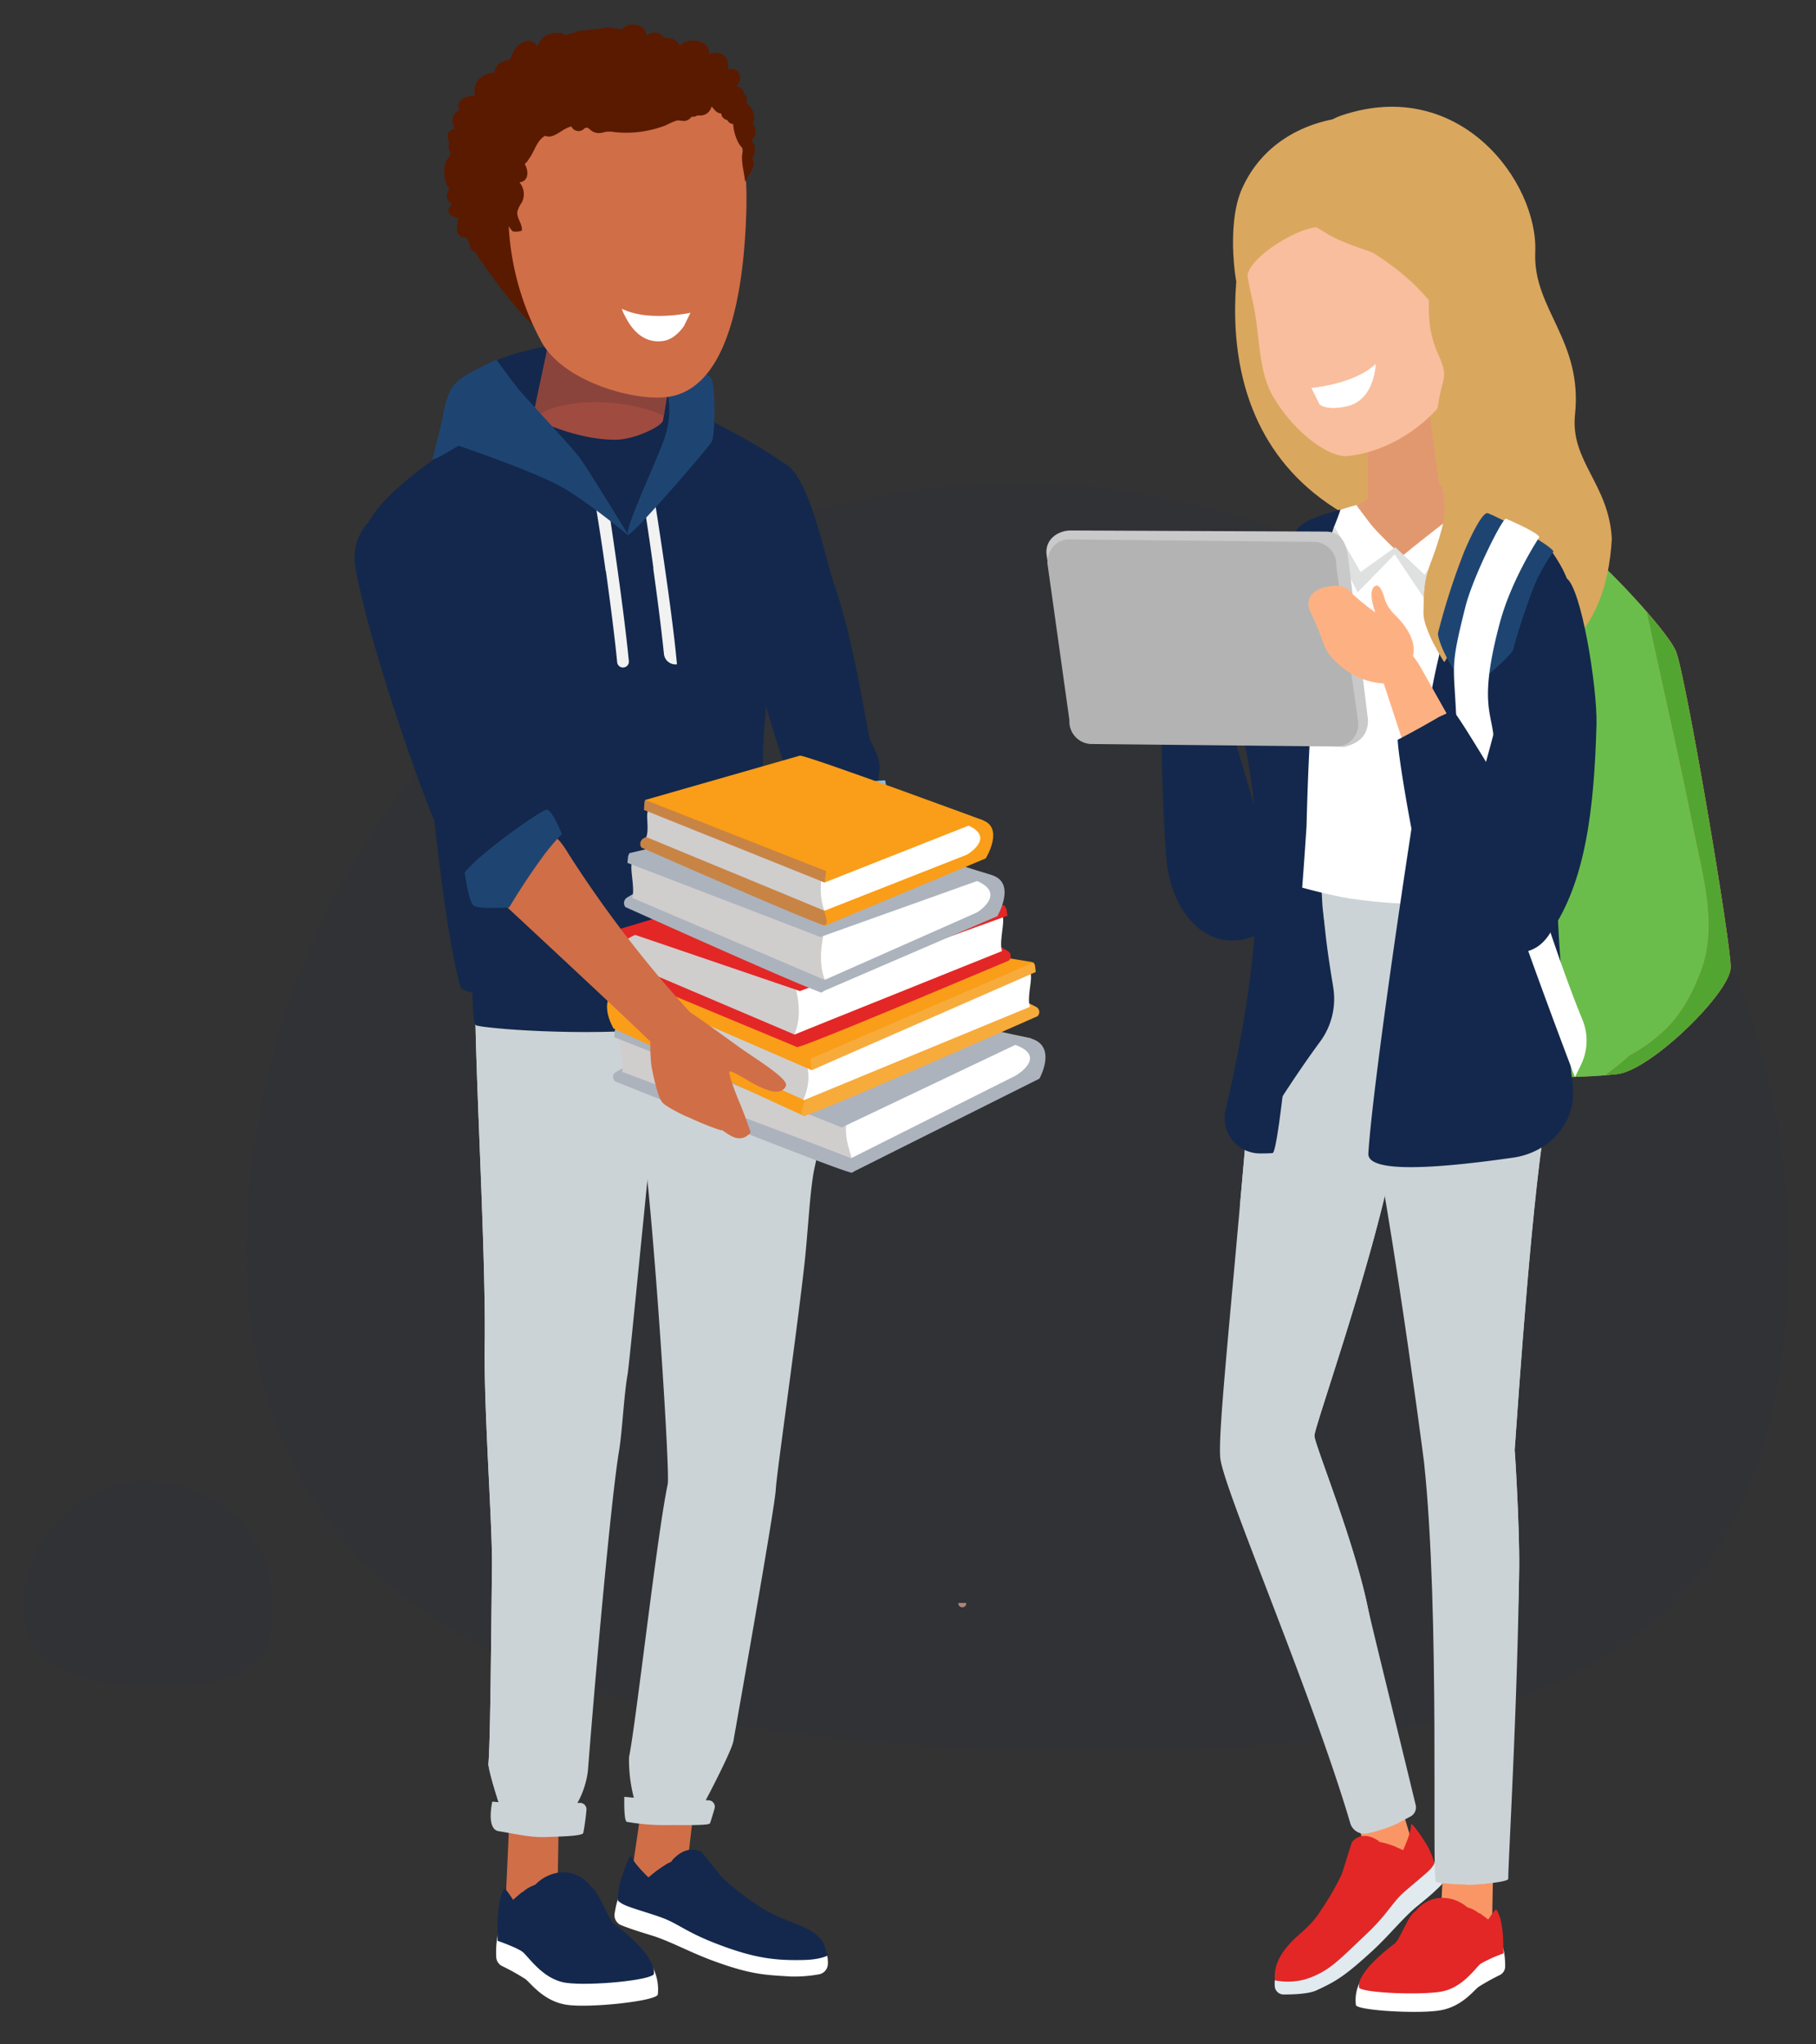 <svg xmlns="http://www.w3.org/2000/svg" xmlns:xlink="http://www.w3.org/1999/xlink" width="418.3" height="470.71" viewBox="0 0 418.3 470.71"><rect x="0" y="0" width="418.3" height="470.71" fill="#333333" stroke="none"/><defs><style>.cls-1{fill:none;}.cls-2{fill:#bc8b80;}.cls-3,.cls-6{fill:#13284c;}.cls-3{opacity:0.08;}.cls-4{fill:#d06e48;}.cls-5{fill:#fff;}.cls-7{fill:#ccd3d6;}.cls-8{clip-path:url(#clip-path);}.cls-9{fill:#000a0a;}.cls-10{fill:#005073;}.cls-11{fill:#8dc5e4;}.cls-12{fill:#fa9665;}.cls-13{fill:#e87c5c;}.cls-14{fill:#85bde9;}.cls-15{fill:#00b9e8;}.cls-16{fill:#f2f2f2;}.cls-17{fill:#1e4572;}.cls-18{fill:#acb3bd;}.cls-19{fill:#d0cdcd;}.cls-20{fill:#fa9d18;}.cls-21{fill:#f7ab3b;}.cls-22{fill:#e32726;}.cls-23{fill:#c88445;}.cls-24{fill:#5a1a00;}.cls-25{fill:#a04b3f;}.cls-26{fill:#8a443c;}.cls-27{fill:#7d3203;}.cls-28{fill:#c67b43;}.cls-29{fill:#6bbd4b;}.cls-30{fill:#b86b38;}.cls-31{fill:#53a532;}.cls-32{fill:#daa75f;}.cls-33{fill:#e1eaef;}.cls-34{fill:#fcac79;}.cls-35{fill:#bbd4e1;}.cls-36{fill:#e2986f;}.cls-37{fill:#dfe0e0;}.cls-38{fill:#f9be9d;}.cls-39{fill:#fdb182;}.cls-40{fill:#c9c9c9;}.cls-41{fill:#b3b3b3;}</style><clipPath id="clip-path"><rect class="cls-1" x="167.25" y="207.04" width="23.67" height="45.93"/></clipPath></defs><g id="Capa_1" data-name="Capa 1"><path class="cls-2" d="M222.56,369.11a.91.91,0,1,1-1.81,0"/><path class="cls-3" d="M412,287.67c0,98.1-62.38,115.3-160.48,115.3S56.77,385.77,56.77,287.67a177.62,177.62,0,0,1,355.23,0Z"/><path class="cls-3" d="M63,369.47c0,15.92-10.13,18.71-26,18.71S5.35,385.39,5.35,369.47a28.83,28.83,0,0,1,57.65,0Z"/><path class="cls-4" d="M158.63,426.69l6.68,8.42c-.66,3.59-11.28,4.44-14.51,3.85a6.42,6.42,0,0,1-5.32-7.27l3-20.35c.67-3.59,3.83-6,7.06-5.43s5.31,4,4.64,7.59Z"/><path class="cls-5" d="M144.57,431.66c-.64-1.77-.11,3.93-2,5.39-.4.31-.76,2.13-1,3.58a2.48,2.48,0,0,0,1.51,2.68l.76.3c1.46.56,3.63,1.27,6.06,2,4.39,1.33,9.27,4.08,14.63,6,8.68,3.17,11.94,3.16,17.63,3.52a31.89,31.89,0,0,0,6.42-.49,2.49,2.49,0,0,0,2.11-2.34c.09-2-.45-4.88-4-5.81a48,48,0,0,1-9.68-2.79c-12.43-5.53-15.12-12.09-16.27-12.62s-5.72.8-8.33,2.56c-.8.54-1.44,1-1.93,1.36a2.49,2.49,0,0,1-3.13-.16,11,11,0,0,1-2.78-3.22"/><path class="cls-6" d="M145.45,427.49c-.3-.9-2,3.9-2.58,5.9a17.06,17.06,0,0,0-.52,4.29,6,6,0,0,0,1.58,1c1.4.67,6.12,2,8.44,2.87,3.87,1.39,5.62,3.36,13,6.16,8.56,3.26,13.3,3.75,19.62,3.62,4.21-.08,5.71-1.08,5.71-1.08s-1.69-4.63-8.25-6.29c-2.27-.57-3.79-2.11-8-4-12.43-5.53-12.18-12.22-13.33-12.75s-5.72.79-8.32,2.55a29.31,29.31,0,0,0-3.43,2.55s-3.32-3.11-3.89-4.81"/><path class="cls-6" d="M160.65,441.52c4.51,3.41,10.71,6.66,14.35,7.47,5.75,1.29,10.51,2.23,15.42.57-.43-.85-.24-3.3-4.63-5.47-3-1.48-6.82-2.45-10.55-4.89-11.38-7.46-12.74-11.82-13.9-12.36s-6,1.15-8.57,2.91c-.8.54-1.42,1-1.91,1.35.23,1.45,7.66,8.8,9.79,10.42"/><path class="cls-6" d="M154.65,428.52l5.79,2.05,12,9-.26,2.58,6.7-.9-4.77-1.94-7-6-1.71-2.14-3.73-4.64s-3.29-2.3-7,2"/><path class="cls-7" d="M185.12,292.62c1-8.18,1.36-18.36,2.49-23.64,1.25-5.81,3.31-15.2,3.32-15.76,0-2.12-6-17.58-10.45-29.1-.61-3-2.7-17.09-2.7-17.09s-21.36,2.57-23.15,12.41c0,0-2.57,2.91-3.29,18.52-.22,4.79-4,10.43-4.17,19.4,2.48,9.13,7.28,81.37,6.63,84.41-2.49,11.83-7.26,54.76-8.91,62.85a34.56,34.56,0,0,0,1.65,11.2c2.75,3,15.35,0,15.35,0s6.64-12.45,7.05-14.94c.21-1.23,9.57-53.81,9.75-57.86.15-3.27,4.36-32.56,6.43-50.4"/><g class="cls-8"><path class="cls-9" d="M188.45,251.91c.83.32,1.65.69,2.47,1.06-.33-2.87-6.16-17.7-10.44-28.85-.6-3-2.7-17.09-2.7-17.09a62,62,0,0,0-10.53,2.4c1.24,4.14,2.36,8.31,3.57,12.46,1.36,4.67,2.31,8.94,4.91,12.78,1.93,2.85,4.68,5.62,7.19,8.81a52.45,52.45,0,0,1,5.53,8.43"/></g><path class="cls-4" d="M128.37,438.57c-.3,3.64-3.08,6.39-6.2,6.13-3.28-.27-6.5,3-5.71-6.68l.94-20.53c.3-3.65,3.08-6.4,6.2-6.14s5.41,3.43,5.11,7.07Z"/><path class="cls-7" d="M159.42,191.05c2.92-16.53-9.88-9.71-9.88-9.71s-26.86-15.18-29-3.62c0,0-10.14,31.14-11,49.49-.54,11.81,2.36,58.85,2.12,81.59-.32,14.72,1.77,41.87,1.66,51.85-.25,23.16-.41,41.07-.83,45.63.42,3.32,3.74,12.86,3.74,12.86,3.28,3.57,15.13-1.46,15.13-1.46a20.44,20.44,0,0,0,4.06-9.9c1.52-19.74,5.28-62.27,7.14-73.47.79-4.68,1.11-12.73,2-17.83.74-4.47,9.62-99.17,12.15-113.31,4.34-24.24,2.2-9.18,2.71-12.12"/><path class="cls-7" d="M126.37,343.59c-1.58-3.62-4.07-6.1-5.2-12.87-.29-1.78-1.12-15.3-1.12-16.93,0-19.51-.88-25.32-.88-44.81,0-7.1,2.14-13.38,2.49-20.33.4-8.16-3.24-18.61-5.86-26.3-1.11-3.28-3-4.34-5.26-4.23a89,89,0,0,0-1,9.09c-.54,11.81,2.36,58.85,2.12,81.59-.32,14.72,1.77,41.87,1.66,51.85-.25,23.16-.41,41.07-.83,45.63.42,3.32,3.73,12.86,3.73,12.86,2.65,2.88,10.83.18,13.94-1,1-4.56,1.34-9.62,2.19-13.89-3.49.15-6.64,2.89-9.84,3.19-1.23-24.79,4.32-39.28,3.82-63.87"/><path class="cls-5" d="M151.53,459.25c-.19,1.52-15.66,3.2-21,2.39s-8.23-4.95-9.52-5.93a52.81,52.81,0,0,0-5.38-3,2.43,2.43,0,0,1-1.33-2.05c-.09-1.86,0-5.11,1.12-7.26.38-.69,2.56,1.61,2.56,1.61s3.37-1.51,6.12-2.66,10.85-1.15,12.77.15,9.58,6.17,10.89,7.12c2.24,1.63,4.22,5.8,3.76,9.61"/><path class="cls-6" d="M150.67,454.46c-.19,1.53-15,2.92-20.36,2.11s-8.67-6.18-10-7.16-5.71-2.51-5.71-2.51l.55-9.57,2.41,2s1.87-3.52,4.55-4.83c5.45-2.66,12.14-1.33,14.07,0s4,7.63,5.34,8.57c2.25,1.63,9.56,7.64,9.1,11.45"/><path class="cls-6" d="M124.09,450c-.34-1.84-.28-3.67-1-5.41a21.2,21.2,0,0,1-1.5-4.29,5.9,5.9,0,0,1-.1-1.45,1.46,1.46,0,0,1,0-.2,10.46,10.46,0,0,0-1.17-3c-.79.62-2.13,1.83-2.13,1.83s-1.87-2.94-2.07-2.58c-2.05,3.68-1.39,11.93-1.39,11.93s4.42,1.53,5.71,2.51c1,.75,3.18,4.09,6.56,6a9.93,9.93,0,0,1-2.83-5.34"/><path class="cls-6" d="M145.49,447.33l-13.35.9,4.81-4-5.31-8-8.45-2.11a9.28,9.28,0,0,1,6.36-3,8.1,8.1,0,0,1,6.43,3.11l-1,1.34,5.75,8.86a16.49,16.49,0,0,1,4.79,2.9"/><path class="cls-10" d="M183.66,248.7c-2.72-2.42-5.67-7.87-8.1-12.83s-4.13-9.25-4.17-9.33l1.74-.64s1.76,4.34,4.13,9.22,5.41,10.32,7.66,12.26c3.23,2.84,4.84,3.77,5.45,4l.27.11L191,253l-.11.58-.33-.17c-.67-.39-1.82-.35-6.88-4.75m-12.27-22.16Z"/><path class="cls-11" d="M157.63,225.88a1.89,1.89,0,1,1-2-2,2,2,0,0,1,2,2"/><path class="cls-11" d="M112.55,232.43a17.32,17.32,0,0,1-1.84-.21l.45-1.81v0h.09l.32,0,1.15.11c1,.08,2.34.18,4,.28,3.38.19,8.06.36,13.49.36,14.94,0,35.52-1.36,49.88-7.35l.72,1.72c-14.84,6.17-35.54,7.5-50.6,7.5-8.2,0-14.71-.4-17.69-.65m-1.84-.21Z"/><polygon class="cls-11" points="136.05 233.8 139.5 233.58 139.41 222.06 136.01 222.34 136.05 233.8"/><polygon class="cls-11" points="171.43 230.58 174.6 229.77 172.69 219.01 169.47 219.56 171.43 230.58"/><path class="cls-6" d="M108.9,221.17s-.43,14.21.72,14.9,24.77,2.75,44,.69,28.91-6.2,28.91-7.12-2.3-9.86-3.91-11.7-70.68-2.73-69.76,3.23"/><path class="cls-6" d="M106.05,98.32c.13-.51.91-11.86,4.39-13.66A57.43,57.43,0,0,1,135.31,79c15.62,0,23.2,2.19,25,6.83s-1.55,19.08-1.55,19.08-53.49-3.36-52.72-6.58"/><path class="cls-12" d="M199.06,187.43c-3.9,18.35-5.19,40.57-6.32,45.74s-9.58-1.5-9.19-3.15-.26-33.5-1-40.52c-.41-3.83-.57-4.55.86-7.22s13.28-2.32,15.66,5.15"/><path class="cls-13" d="M183.5,213.49c.84-6.18,2.09-13.17,6.19-17.63a12.75,12.75,0,0,1,8.56-4.38c.26-1.36.52-2.72.81-4-2.38-7.47-14.23-7.83-15.66-5.15s-1.27,3.39-.86,7.22.76,14.49,1,24"/><path class="cls-6" d="M196.66,191.56c.34.14,1.51-.34,1.84-.19,1-.9,4.49-3.49,5.48-4.4a3.64,3.64,0,0,0,0-1c0-3.73-2.31-3.15-1.45-8.32.29-1.73-.16-3.57-2-7-.73-1.39-3.56-22.27-8.31-35.85-2.46-7-5.81-25.9-12-28.31-11.3-4.37-14.62,15.89-19.5,18.93l-2.05,7.52c.41-1.15,1.42-1.12,1.11-2.55,3.23,7.38,3.95-2.84,7.81,4.5,3.28,6.26,9.58,31.95,13,40.78-.36,3.37-.57,4.73-.29,13.2,1.44.28,10.91.42,16.36,2.72"/><path class="cls-6" d="M181.18,221.07c1.66-2.49-2.69-12.24-5.27-40.36-1.85-20.16,9.58-68,7.61-71.2-2.37-3.82-20.57-13.58-27.86-16.15-14-5-26.33-2.24-31.48-1s-37.28,18.46-40.3,30.42C82.31,129,96.12,136.94,96.26,144.9c.12,6.38,10.17,64.85,15.54,84.26,1.51.2,6,.16,21.16.62,49.45-2.87,46.56-7.47,48.22-8.71"/><path class="cls-6" d="M175.22,181.51c-.15-.48-.31-1-.48-1.45.31.66.28.58-.1-.23-.13-.24-1-1.48-1.08-1.66a3.85,3.85,0,0,0-1.52-.85,26.43,26.43,0,0,0-7.16.25,82.16,82.16,0,0,0-14.94,4.08c-2.69,1-5.36,2-8.11,2.82-1.36.39-2.73.63-4.09,1-.41.1-.81.22-1.22.35a1.86,1.86,0,0,1-.23.13c-.15.08-.29.18-.43.27l-.33.32,0,0c-.13.21-.24.44-.36.66a14.06,14.06,0,0,1-.58,1.84c-.24.95-.41,1.92-.57,2.89-.11.62-.23,1.74-.5,3.4-.16,1-.35,2.07-.57,3.1a64.32,64.32,0,0,1-2.38,7.95c-2.64,7.54-4.24,15.36-5.91,23.15l8.33.24c49.45-2.87,46.56-7.47,48.22-8.71,1.55-2.33-2.14-11-4.74-35-.37-1.53-.75-3.06-1.22-4.57"/><path class="cls-6" d="M144.51,123c5.8-9,11.77-18.09,18.3-26.56-2.79-1.34-5.32-2.44-7.15-3.09-14-5-26.33-2.24-31.48-1a34.41,34.41,0,0,0-5.46,2.28A211,211,0,0,1,144.51,123"/><path class="cls-6" d="M106.1,227.39c2,2.33,18.67,3.11,25.93,2.39-5.14-12.78-9.74-26.2-12.45-33-4.47-11.18-7.3-21.78-12.23-32.77-2.08-4.62-8.53-15.85-11.21-21.27a6.1,6.1,0,0,1,.12,1.13c.12,6.26,4.46,64.47,9.84,83.5"/><path class="cls-14" d="M203.89,179.69s1.05,5.64.79,7.09-4.13,6.21-4.13,6.21a144.29,144.29,0,0,0-14.46-3.22c-5.56-.76-6.57-.22-6.57-.22s-1.14-5.5-.39-6.37c.92-1.07,18.23-3.18,24.76-3.49"/><path class="cls-15" d="M178.88,184.94c0,.83.16,1.8.29,2.64a146.44,146.44,0,0,0,19.06-1.5c.83-.21,1.66-.44,2.49-.67a79.12,79.12,0,0,0-21.84-.47"/><path class="cls-12" d="M193.32,226.12s-.8,17.16-4,24.3c-1.2,2.68-12.77-13.2-11.56-15,.79-1.19,8.34-11.56,8.34-11.56s7.12-1,7.22,2.27"/><path class="cls-13" d="M192.18,234.11a28.07,28.07,0,0,1-4.22,11,13.39,13.39,0,0,1-2.65,2.76c1.94,2.17,3.6,3.46,4,2.54,1.9-4.23,3-12,3.49-17.58-.19.43-.41.85-.63,1.27"/><path class="cls-16" d="M139.51,131.48c-1-7.3-2.27-14.91-2.28-14.93l1,.57,2.09.83s3.3,21.49,4.53,34.29a1.34,1.34,0,0,1-1.21,1.46h0a1.34,1.34,0,0,1-1.48-1.21c-.59-6.08-1.66-14.22-2.6-21"/><path class="cls-16" d="M150.52,130.89c-1-7.31-1.9-13-1.9-13.06l2.21-2.41s4,25,5.1,37.55h0a2.68,2.68,0,0,1-3-2.39c-.6-5.91-1.58-13.38-2.46-19.69"/><path class="cls-17" d="M144.68,123.09c-1-1,6.23-16.1,8.24-21.81a19.56,19.56,0,0,0,1-10.06l.67-8.73s7.72,3,9.06,4.37,1,13.42.34,14.76-18.65,22.15-19.32,21.47"/><path class="cls-7" d="M143.81,413.75s-.18,5.58.59,5.77a51,51,0,0,0,9,.75c2.88-.06,9.84.16,10.12-.4.16-.32.67-2,1.07-3.42a1.49,1.49,0,0,0-1.4-1.9c-4.37-.06-15-.28-19.37-.8"/><path class="cls-7" d="M113.4,414.85s-1.48,6.37,1.47,6.82,7.19,1.48,10.66,1.35,8.52-.2,8.82-.93a51.87,51.87,0,0,0,.73-5.3,1.48,1.48,0,0,0-1.51-1.64c-4.11.11-14.73.31-20.17-.3"/><path class="cls-18" d="M188,237.75c32.51-1.28,43.63,0,49.07,1.28,6.72,1.58,2.35,9.35,2.35,9.35L196.2,270l-54.62-22.42Z"/><path class="cls-18" d="M195.9,266.22s1.75,3.6.27,3.79-54.5-21-54.5-21-1.16-1.27.17-2.13a42.44,42.44,0,0,1,9.65-4.13c7.39-2.05,45,17.75,45,17.75Z"/><path class="cls-5" d="M142.88,239.36l43.79-4.48c28.52,2.64,42.49,3.57,48.05,6.07,6.09,2.74-.73,6.71-.73,6.71l-37.87,19-52.45-20.27Z"/><path class="cls-19" d="M196.14,266.63l-52.85-19.82c.7-2.17-1.22-6.86-.48-8l8.15.32c5.92.94,43.49,14.19,45,16.54,0,0-2.33,3-.24,9.42,0,.14.44,1.45.46,1.56"/><path class="cls-18" d="M142.1,236.55l42-8.52c2.05-.14,53.55,11.11,53.55,11.11l-2.08.65L193.92,259.6l-51.8-21.41Z"/><polygon class="cls-18" points="193.92 259.6 194.03 256.96 141.88 236.62 141.61 237.28 141.51 238.85 193.92 259.6"/><path class="cls-20" d="M191.64,224.4c-32.54-.12-42.85,1.65-48.21,3.12-6.63,1.82-2.1,9.32-2.1,9.32L185.25,257,239,232.58Z"/><path class="cls-21" d="M185.58,253.17s-1.82,3.62-.33,3.76S239,234,239,234a1.35,1.35,0,0,0-.29-2.12,43.35,43.35,0,0,0-9.86-3.78c-7.51-1.79-44.47,19.35-44.47,19.35Z"/><path class="cls-19" d="M237.24,224.38l-44.44-2.9c-28.34,3.66-41.81,5.07-47.21,7.77-5.93,3,1.1,6.67,1.1,6.67l38.5,17.36,51.66-21.9Z"/><path class="cls-5" d="M185.1,253.36l52.14-21.52c-.81-2.14.84-6.89,0-8l-8.14.61c-5.85,1.15-43.09,15.73-44.43,18.14,0,0,3.14,4.22.47,10.44a1.11,1.11,0,0,0-.09.36"/><path class="cls-20" d="M237.86,221.55l-42.85-7c-2-.06-51.83,13-51.83,13l1.53.55,42.23,18.31,51-23.24Z"/><polygon class="cls-21" points="186.94 246.43 186.67 243.8 238.09 221.61 238.4 222.26 238.58 223.82 186.94 246.43"/><path class="cls-22" d="M188.23,211.13c-30.21-1.78-40.16,1.26-45.17,2.72-6.19,1.8-1.83,9.63-1.83,9.63l42.34,17.62,48.7-19.88Z"/><path class="cls-22" d="M184.06,237.44s-1.73,3.48-.33,3.63,48.71-19.92,48.71-19.92a1.45,1.45,0,0,0-.27-2.15,38.33,38.33,0,0,0-9.2-3.91c-7-1.86-41.18,14.08-41.18,14.08Z"/><path class="cls-19" d="M230.82,211.42l-41.32-4.7c-26.48,3.54-39.23,6.37-44.28,9.08-5.54,3,1,6.78,1,6.78L183,238.22l47.47-19.7Z"/><path class="cls-5" d="M183,238.21,230.81,219c-.75-2.19.8-7,.06-8.16l-7.6.57c-5.47,1.13-39.89,10.41-41.15,12.84,0,0,3.46,7.3,1,13.59a1.17,1.17,0,0,0-.09.37"/><path class="cls-22" d="M231.41,208.55l-39.83-8.86c-1.91-.08-49.15,14.35-49.15,14.35l2,.6,39.79,13.56,47.28-18Z"/><polygon class="cls-22" points="184.19 228.2 183.95 225.53 231.43 208.56 231.84 209.39 232.07 210.86 184.19 228.2"/><path class="cls-18" d="M185.55,197.41c28.56-.39,38.2,2.67,42.89,4.1,5.8,1.77,1.29,9.46,1.29,9.46L189,228.52l-44.93-21Z"/><path class="cls-18" d="M189,224.9s1.59,3.44.27,3.6-45.21-19.63-45.21-19.63a1.49,1.49,0,0,1,.28-2.13,35.59,35.59,0,0,1,8.69-3.88c6.6-1.87,38.19,13.85,38.19,13.85Z"/><path class="cls-5" d="M145.69,199.24l38.87-4.75c24.84,3.45,36.79,6.21,41.51,8.88,5.17,2.93-1,6.72-1,6.72l-35,15.5L146,206.27Z"/><path class="cls-19" d="M190,225.66l-44.39-18.92c.74-2.16-.66-6.93,0-8.07l7.13.54c5.14,1.11,37.21,8.77,38.37,11.17,0,0-3.52,8.69-1.23,14.92a1.31,1.31,0,0,1,.08.36"/><path class="cls-18" d="M145,196.45l37.71-8.92c1.8-.08,46,14.1,46,14.1l-1.85.6L189,215.75,145.09,198Z"/><polygon class="cls-18" points="188.97 215.75 189.23 213.11 144.97 196.46 144.69 197.11 144.52 198.69 188.97 215.75"/><path class="cls-20" d="M186.46,185.06c26.53-.52,35.35,2.38,39.67,3.74,5.36,1.67.93,8.86.93,8.86l-37.18,15.57-42.11-19.38Z"/><path class="cls-23" d="M189.72,209.58s1.41,3.3.19,3.46-42.16-17.87-42.16-17.87a1.47,1.47,0,0,1,.3-2c1.31-.93,4.81-1.66,8.11-2.64,6.16-1.83,35.85,13.65,35.85,13.65Z"/><path class="cls-5" d="M149.41,187l36.19-4.78c23,3.19,34,5.8,38.37,8.34,4.75,2.79-1.26,6.25-1.26,6.25L190,209.68l-40.47-17Z"/><path class="cls-19" d="M189.87,209.68l-41-16.93c.72-2.09-.22-5.14.46-6.25l5.87-.16c4.74,1,34.38,8.26,35.41,10.57,0,0-2.84,6.44-.84,12.42a1.28,1.28,0,0,1,.06.35"/><path class="cls-20" d="M148.67,184.19,184.25,174c1.67-.08,42.21,14.89,42.21,14.89l-1.74.59-34.78,13.73-41.06-17.34Z"/><polygon class="cls-23" points="189.94 203.22 190.27 200.58 148.6 184.19 148.44 184.77 148.33 186.51 189.94 203.22"/><path class="cls-4" d="M157.35,232.25c1.17.16,11.65,8.07,14.74,10.14,6.6,4.4,9.56,6.62,8.88,7.82-2.36,4.17-11.92-4.26-13-3.42.1,1.94,2.57,7.48,3.15,9,.65,1.69.83,2.3,1.46,4,.35,1,.51,1-.46,1.72a2.87,2.87,0,0,1-2.08.59c-1.67-.11-3.68-2-5.2-2.85,5.13,2.84-4.41-1-6.69-2.2,1.37.73-4.55-1.93-5.62-3.24s-2-6-2.36-7.72c-.53-2.29-.47-10.09,0-11.11.88-2.06,7.17-2.7,7.17-2.7"/><path class="cls-6" d="M127.68,189.05a11.37,11.37,0,0,1-2.46-3.5c-.17-.38-10.69-23.73-13.75-32-4-10.73-9.85-30.77-14.45-34.17-7.75-5.72-16.85,1.84-15.14,11.39,3.26,18.16,15.73,53.25,18.86,59.72.64,1.33-.4.22,2.91,2,.59,2,0,3.52.1,7.28,1.29,1.6,2.64.46,3.72.92s2.44,2.79,2.63,3.95a4.49,4.49,0,0,0,1.94,3.23c1.43-.33,2.88-.61,4.34-.86a110,110,0,0,1,11.1-16.39c.06-.53.13-1.06.2-1.59"/><path class="cls-4" d="M113.36,205.67c2.58,2.46,32.69,30.31,39.28,36.93,4.17,4.19,8.35-7.3,7.07-8.67a268.13,268.13,0,0,1-28.6-37.07c-2.2-3.62-3.06-4.4-6.16-5.79s-14.43,6.49-11.59,14.6"/><path class="cls-17" d="M107.05,200.92s.86,6.78,2.08,7.64,8.16.39,8.16.39a150.38,150.38,0,0,1,8.44-12.63c3.59-4.51,3.74-4.13,3.74-4.13s-2.26-5.8-3.57-5.73-15.72,10.27-18.85,14.46"/><path class="cls-24" d="M167.86,26.48c-1.13-4-15.8-32.07-48.13-13.82-18.85,10.63-16.19,35.88-11.47,43.56,4.29,7,13.54,18.92,15.63,19.18s48.1-34.5,44-48.92"/><path class="cls-25" d="M131.4,66.33c-.91,1.44-8.65,29.92-8.65,29.92s9.81,5.16,19.24,5c4.11-.07,10.49-3,10.74-4.47,2-11.67,2.76-27.94,2.76-27.94s-21.9-6-24.09-2.5"/><path class="cls-26" d="M152.9,95.75c1.95-11.55,4.62-27,4.62-27S132,61.34,129.79,64.84c-.91,1.45-7.13,31.5-7.13,31.5s1.7-1,3.23-1.81c8.43-3.48,21.15-1.77,27,1.22"/><path class="cls-4" d="M171.91,48.56c-.62,21.06-4.92,40.73-17.8,42.8-7.6,1.22-24-3.34-29.22-12.34a62.69,62.69,0,0,1-7.77-32.2c.68-22.94,13.33-34.8,28.46-35.18,19-.47,27,14,26.33,36.92"/><path class="cls-24" d="M141.54,30.4a8.11,8.11,0,0,0-1.7-.08c-.55.06-1.08.26-1.63.31a3,3,0,0,1-2.21-.71c-.27-.23-.55-.54-.91-.52s-.59.3-.86.5a1.8,1.8,0,0,1-2.61-.78c-2.17.45-4,3-6.06,2.16-1.64.88-2.26,2.87-3.18,4.49s-2.93,3.11-4.53,2.14c-1.18-.72-1.36-2.35-1.23-3.73a16.31,16.31,0,0,1,4.75-10c3.61-3.54,8.69-5.21,13.71-5.87a39.14,39.14,0,0,1,20.38,2.63c2.07.88,4.88,2.08,4.27,4.88a2.39,2.39,0,0,1-1.65,1.95c-.71.26-1.5-.15-2.22,0a15.8,15.8,0,0,0-2.44,1.06,25.35,25.35,0,0,1-11.88,1.59"/><path class="cls-24" d="M115.07,52.18a19.94,19.94,0,0,1-1.28-3.47,19.35,19.35,0,0,0-1.1-1.74l.66-.48a14,14,0,0,1,0-4.09,41.18,41.18,0,0,1,10.89-22.15c-1,.06-2,.13-3,.21-1.24.25-2.46.55-3.67.91-.14.08-.29.15-.43.24a22.63,22.63,0,0,1-8.45,2.93l-.13.31a7.8,7.8,0,0,0-.25,2.71c0,.27-1.51-1.22-2.1-.13A2.73,2.73,0,0,0,106,29.6a5,5,0,0,0-2,2c-.84,1.54-1,2.76.09,4-2.92,1.84-1.55,7.28-.6,7.66.28.11-1.87,2.48.71,3.66-2.56,2.51,1,3.34,1.39,3.19l-.24,1.08c-.25,2-.3,3.82,3,3.54-1.93,6.32,10.15,3.56,6-.93a1.55,1.55,0,0,0,.71-1.64"/><polygon class="cls-27" points="131.06 46.28 131.06 46.28 131.06 46.28 131.06 46.28"/><path class="cls-24" d="M114.7,39.18a25.51,25.51,0,0,1,1.56-4.28c.21-1,.34-1.94.41-2.53q.45,0,.9.12a16.62,16.62,0,0,1,3.11-3.75c8.12-7.15,18.23-11.56,29.21-11.3a37.83,37.83,0,0,1,20.22,6.49c1.46-1.76,1.85-3.82-.6-4,1.84-1.36,1-4.72-1.86-3.93.47-2.92-1.41-4.51-4.33-3.57a2.49,2.49,0,0,0-1.46-2.56,4.64,4.64,0,0,0-5.25.58c-1.22-2.2-4.55-2.13-6.55-1a5.2,5.2,0,0,0-4.16-1.36,10,10,0,0,0-2.22.82c-.3.08-.84-1.06-2-1.34-2.31-.59-4.69-.47-6.54,1.88-.48-2.35-3.36-2-5.22-1a9.11,9.11,0,0,0-2.24,2.29c-.2.26-1.69-.08-3,.42a3.27,3.27,0,0,0-1.83,1.82,4.9,4.9,0,0,0-3.21.17c-1.85.71-2.9,1.71-2.92,3.73-3.79-.77-5.4,3.09-4.91,4.23.15.35-3.41.71-2.17,4-4,.15-1.71,3.91-1.26,4.1l-1,.8c1.06-1-6.85,0-.19,5.81-7.28,4.79,5.65,5.38,5.65,4.2.72.21,1.32-.19,1.83-.9"/><path class="cls-24" d="M112.8,45.15a30.31,30.31,0,0,1,.35-4.67c-.05-1.07-.15-2-.23-2.66.26,0,.54,0,.81-.06a17.83,17.83,0,0,1,1.83-4.45c5.4-8.91,13.18-15.44,22.83-17.38a30.61,30.61,0,0,1,19.15,2.53c.86-2.09.73-4.26-1.45-3.91,1.29-1.76-.26-5-2.54-3.63-.28-3.07-2.29-4.31-4.62-2.76a2.67,2.67,0,0,0-1.88-2.31c-2.22-.51-3.2.06-4.44,1.64-1.58-2-4.47-1.25-5.94.33a4.26,4.26,0,0,0-3.95-.54A7.5,7.5,0,0,0,131,8.57c-.24.13-1-.92-2-1-2.15-.13-4.2.46-5.26,3.24-1-2.3-3.4-1.36-4.78,0a9.22,9.22,0,0,0-1.43,2.78c-.11.3-1.49.26-2.51,1a3.3,3.3,0,0,0-1.17,2.22,3.83,3.83,0,0,0-2.76.82,3.84,3.84,0,0,0-1.66,4.4c-3.5,0-4.34,2-3.65,3.1.21.32-2.8,1.4-1,4.48-3.47,1-.58,4.33-.14,4.44l-.7,1c-1.12,2-1.6,6.15,1.56,8.15-4.56,5.55,7.73,10.9,5.91,3.14.68.07,1.12-.46,1.39-1.29"/><path class="cls-24" d="M152.41,18.62a18,18,0,0,0-9.58.24c-1.13.37-7-.66-6.91-.55L132.64,23c1.39,6.74,7.76,3,8,2.89.05,0,4.59,4.1,5.08.92.87,2.28,6.73,2.34,6.45-.95.71,1.17,3.32,1.44,3.58-.12.84,1.78,2,1,3.38.27,3.93,2.15,6.4-1.9,3.87-5.2-2.34-3.05-7.58-1.35-10.58-2.15"/><path class="cls-24" d="M168.44,24.53c1-.79,1.63-2.62-.3-2.65a1.37,1.37,0,0,0-.17-2.36c1-1.57-1.05-2.61-2.52-2.12a2.65,2.65,0,0,0-.75-2.57c-1.13-.84-2.8.07-3-.07a4.29,4.29,0,0,0-2.43-1.56,6.32,6.32,0,0,0-3.48.82c-.24-2.61-4.62-1.75-5.18-.51-2.57-1.95-4.76.33-5.08.58s-1.14-.47-2.09-.35a4.6,4.6,0,0,0-2.68,1c-1.26-1.91-4.57-.1-4.69-.2-.81-.71-4.14-.7-4.77,1.73-1.7-2.1-5,1.24-5.46,2.78-2.16,0-2.89.92-3.48,2.84-1.72.19-2.87.75-2.82,2.65a3.4,3.4,0,0,0-3,5.62c-1.07.25-1.26.78-1.63,1.65-.14.33.32.65.22,1.06s-.74.28-.9,1.31.36,1.49.36,1.48-.11,0,0,0c-1,.39-.39,2.81,1.12,2.43-1,1-.14,4.05,1.77,4.21s1.59-3.09,2.28-4.26c2.67-4.56,1.07-10.51,9.74-13.88,5.74-2.24,5.84,4.33,12.22,3.79,3.72-.31,13.82-1.88,17.43-1.12,2.52.53,2.6-3.21,4.87-2.26a6.43,6.43,0,0,0,2.35.6,1.62,1.62,0,1,0,3,.82,1.67,1.67,0,0,0-.9-1.49"/><path class="cls-24" d="M163.05,22.78a6.48,6.48,0,0,0,1.53,2.49,2.09,2.09,0,0,0,2.72.6c-.42,1.2.5,2.75,1.6,2.67,0,1.74,1.06,5.05,2.42,5.71-1,2.11.14,5.26.31,7.64A14.76,14.76,0,0,1,173,39.5c.56-.85,1-2.19.28-2.88a4,4,0,0,0-.16-4.35,2.72,2.72,0,0,0,.18-3.93c.85-1.26.25-2.48-.31-3.63-.24-.5-.79-.58-1-1s.24-1.12-.28-1.73a1.21,1.21,0,0,0-1.74-.14,3,3,0,0,0-2.45-2.17,6.54,6.54,0,0,0-3.18.55,5,5,0,0,0-2-.68,1.91,1.91,0,0,0-1.81,1,2.43,2.43,0,0,0,.45,2.54c.59.63,1.32-.26,2.11-.3"/><path class="cls-24" d="M118.12,53.28a4.21,4.21,0,0,0,2.08-.17c.21-1.55-1.35-3-1-4.5a7.28,7.28,0,0,1,1-2,4.18,4.18,0,0,0-.56-4.63c2.06-.19,2.26-2.43,1.22-4.24A2.86,2.86,0,0,0,122,35.93c.16-.76,0-2.43-.74-2.22a1.7,1.7,0,0,0,1.42-1.52,11.55,11.55,0,0,0-.24-3.37,3.33,3.33,0,0,0,4.11-1.63c1.77.65,4.73-1.38,4.15-3.19.62.77,1.9.47,2.6-.22s.86-.25,1.53-1a4.64,4.64,0,0,0,1-1.15,1.93,1.93,0,0,0-.7-2.19,4.12,4.12,0,0,0-2.33-.67c-3.55-.12-7,1.73-9.43,4.3a33.18,33.18,0,0,0-5.73,9c-.56,1.18-1.11,2.53-.65,3.75a1.76,1.76,0,0,0-2.5.07,4,4,0,0,0-1,2.6,2,2,0,0,0-2.31,2.39,6.58,6.58,0,0,0,1.21,1.68c1.25,1.63,1,3.75,2.08,5.4.38.6,3.26,5.22,3.64,5.28"/><path class="cls-24" d="M119.11,17.26c.91-.7,2.49-.71,3,.36a2.74,2.74,0,0,1,3.71-1.46,1.22,1.22,0,0,0,.4.15,1,1,0,0,0,.63-.28,4.38,4.38,0,0,1,1.9-1,1.84,1.84,0,0,1,1.91.82,2.75,2.75,0,0,1,.23.79,3.25,3.25,0,0,1,0,1.75,1.15,1.15,0,0,1-1.37.77,3.92,3.92,0,0,1-2.24,2.7,4.07,4.07,0,0,1-3.55-.21,1.58,1.58,0,0,1-1,1.65c-3.41,1.48-6.75-3.61-3.64-6"/><path class="cls-24" d="M146.47,10.14c-1.18-.06-2.55.83-2.37,2a2.92,2.92,0,0,0-4,.9,1.3,1.3,0,0,1-.25.35,1,1,0,0,1-.71.13,4.63,4.63,0,0,0-2.22.25,1.81,1.81,0,0,0-1.16,1.76,2.5,2.5,0,0,0,.27.78,3.37,3.37,0,0,0,1,1.44,1.23,1.23,0,0,0,1.62-.15,4.15,4.15,0,0,0,6.44-1.24,1.7,1.7,0,0,0,1.82.81c3.8-.72,3.66-6.81-.45-7"/><path class="cls-24" d="M113.65,38.09a1.84,1.84,0,0,0,.6-2.68,2.06,2.06,0,0,0,2.32-2.4,1.09,1.09,0,0,1,0-.4c0-.21.24-.31.42-.4a3,3,0,0,0,1.39-1.1,1.87,1.87,0,0,0-.1-2,3,3,0,0,0-.57-.56,3.38,3.38,0,0,0-1.45-.82.84.84,0,0,0-1,.78,2.86,2.86,0,0,0-2.89.59,3.56,3.56,0,0,0-.89,3.06,1.26,1.26,0,0,0-1.65,0c-2.23,2.16,1,7.35,3.87,5.89"/><path class="cls-17" d="M105.61,102.63s17.79,6,24.16,9.73,15.1,11.07,15.1,11.07-9.4-15.43-11.41-18.12S121,91.55,119.37,89.54s-5-6.71-5-6.71-7,3-9.39,5.37-3,8-3,8-2,8.39-2.35,9.4,6-3,6-3"/><path class="cls-5" d="M143.28,71.18a6.07,6.07,0,0,0,.37,1c.51.84,3,7.24,9.15,6.33,2.88-.43,4.77-3.49,4.77-3.49l1.48-3s-9.69,2.14-15.77-.91"/><path class="cls-28" d="M365.79,127.46c2.37,1,18.11,17.44,20.25,22.49s12.72,67.13,12.61,72.86-18.33,23.62-26.11,24.52c-19.4,2.22-65.38-.56-70.9-6.72-5.78-6.42,11.31-107,16.4-110.16s36.83-7.72,47.75-3"/><path class="cls-29" d="M365.79,127.46c2.37,1,18.11,17.44,20.25,22.49s12.72,67.13,12.61,72.86-18.33,23.62-26.11,24.52c-19.4,2.22-65.38-.56-70.9-6.72-5.78-6.42,11.31-107,16.4-110.16s36.83-7.72,47.75-3"/><path class="cls-30" d="M386,150c-.8-1.87-3.47-5.32-6.63-9,3.63,16.84,7.49,33.62,10.87,50.51,2.05,10.25,5.44,21.66,1.63,31.93-1.93,5.21-4.51,10.17-8.65,14a38.1,38.1,0,0,1-7.92,5.68,59.59,59.59,0,0,1-5.4,4.37c1.12,0,2-.09,2.6-.16,7.77-.9,26-18.78,26.1-24.52S388.18,155,386,150"/><path class="cls-29" d="M318,130.44c4.88-3.07,34.25-7.33,46.29-3.51A193.76,193.76,0,0,1,378.12,173a186,186,0,0,1,2.44,28.55c0,4.56-.1,9.12-.44,13.67-.3,4-.42,8.21-1.82,12.07a6.65,6.65,0,0,0-.29,1.21c-.75,2-1.55,4-2.32,6-1.89,4.37-3.9,8.71-5.67,13-25.87,1-62.52-.35-68.39-6.88S313,133.65,318,130.44"/><path class="cls-31" d="M386,150c-.8-1.87-3.47-5.32-6.63-9,3.63,16.84,7.49,33.62,10.87,50.51,2.05,10.25,5.44,21.66,1.63,31.93-1.93,5.21-4.51,10.17-8.65,14a38.1,38.1,0,0,1-7.92,5.68,59.59,59.59,0,0,1-5.4,4.37c1.12,0,2-.09,2.6-.16,7.77-.9,26-18.78,26.1-24.52S388.18,155,386,150"/><path class="cls-32" d="M288.61,45.38c-.24.57-17.55,50.28,20.71,72.77,31.47,18.5,34.8,7.72,34.81,7.21s-47.52-98.48-55.52-80"/><path class="cls-32" d="M340.83,157.42c16.4-2.68,29.12-10.3,30.44-33.34-.66-12.64-9.61-17.86-8.48-28.62,1.81-17.17-9.72-24.27-9.16-37.37.7-16.12-17.36-40.71-44.65-31.5-10.39,3.51-8.75,17.69-11.89,18.56l27.33,99c2.82-.32,13.6,13.72,16.41,13.26"/><path class="cls-12" d="M314.69,426.89,310,435.13c1.05,3.05,10.44,2.4,13.19,1.46a5.67,5.67,0,0,0,3.68-7l-5.24-17.38c-1.05-3.06-4.13-4.77-6.87-3.82s-4.12,4.18-3.07,7.24Z"/><path class="cls-33" d="M326.91,423.92c0-1.9,1.19,3.73,3.14,4.55.73.31,2.56,4.87,2.56,4.87a18.54,18.54,0,0,1-1.77,1.82c-1,1-2.63,2.34-4.42,3.79-3.24,2.64-6.48,6.78-10.33,10.3-6.25,5.72-8.33,7-12.9,9.09-1.8.82-5.4.94-7.57.93a2.05,2.05,0,0,1-2-2c-.07-1.82.2-4.46,2.11-5.94,1.67-1.28,5-2.76,7.92-5.85,8.66-9.13,9-16.25,9.83-17.11s4.93-1,7.57-.12a23.19,23.19,0,0,1,3.54,1.39s2.31-4,2.34-5.74"/><path class="cls-22" d="M325,420.2c0-1,2.77,3.11,3.79,4.85a18.89,18.89,0,0,1,1.63,4,5.88,5.88,0,0,1-1,1.42c-1,1.07-4.45,3.82-6.13,5.34-2.79,2.53-3.68,5-8.93,9.91-6.12,5.77-8.11,8.13-13.34,9.95a15.08,15.08,0,0,1-7.33.35s-.91-4,3.68-7.53a93.79,93.79,0,0,0,7.34-7.38c8.67-9.14,6.58-15.47,7.38-16.34s4.92-1,7.56-.11a23.19,23.19,0,0,1,3.54,1.39s1.85-4,1.84-5.81"/><path class="cls-22" d="M316.46,438.33c-2.75,4.66-6.94,9.69-9.7,11.59-4.37,3-8.56,4.41-13.06,4.33.11-.95.21-3.06,3.21-6.49,2-2.33,4.51-3.66,6.89-7.16,7.27-10.65,7.16-15.26,8-16.13s5.23-.74,7.87.15c.81.26,1.45.5,1.95.7.22,1.46-3.82,10.8-5.12,13"/><path class="cls-22" d="M317.73,424l-4.18,3.76-7.31,12.33.94,2.39-5.76,1.2,3.38-3.32,4-7.92.81-2.58,1.76-5.6s2.06-3.22,6.32-.26"/><path class="cls-7" d="M323,419.15c-2.36-18.41-7.13-45.34-8-49.28-3.27-15.58-12.12-37.05-12.24-39.24s20.07-58.15,19.87-78.28c-.09-10,.63-22.93-.9-24.62-1.36-1.5-7.95-51.14-18.81-49.36s-6,22.65-8.78,33c-.48,1.8-4.73,22.74-7.6,55.67-3.38,38.77-6,63.16-5.46,68.68.62,6.83,21.06,54,29.93,84.06a3.37,3.37,0,0,0,3.81,2.42c3.6-.68,8.15-2.6,8.14-3.07"/><path class="cls-7" d="M296,282.77c2.42,3.3,2.6,8.05,2.69,12a72.71,72.71,0,0,1-1.45,15.92c-.29,1.46-.61,2.9-1,4.34a8.55,8.55,0,0,1-.14,1.5c-2.42,13,1.73,24.85,6.43,36.83A242.19,242.19,0,0,1,315,395.76c1.63,8.4,2.89,16.85,3.93,25.33a50.94,50.94,0,0,0,6-2.83,2.35,2.35,0,0,0,1.16-2.62c-4.56-18.88-10.29-41.94-11.09-45.77-3.27-15.58-12.12-37.06-12.24-39.24s20.06-58.15,19.87-78.28c-.09-10,.63-22.93-.9-24.62-1.36-1.5-7.95-51.14-18.81-49.36s-6,22.65-8.79,33c-.47,1.8-4.72,22.74-7.59,55.67-.33,3.74-.64,7.33-.95,10.8,3.94.2,7.61,1.22,10.32,4.91"/><path class="cls-6" d="M290.69,259.87c4.27-6.78,8.61-13.54,13.38-20a16.57,16.57,0,0,0,3-12.65l0-.08c-1.43-8.57-2.66-17.29-2.45-26a15.23,15.23,0,0,1,7.2-12.5c-2.53-6.41-5.49-10.85-8.88-10.29-10.85,1.77-6,22.65-8.78,33-.47,1.78-4.26,14-7.14,46.38,1.37-2.08,2.35,4.16,3.65,2.1"/><path class="cls-12" d="M331.58,447c.07,3.48,2.69,6.26,5.85,6.2,3.32-.07,6.36,3.19,6.18-6l.36-19.55a5.75,5.75,0,1,0-11.45.22Z"/><path class="cls-5" d="M312.32,461.69c.21,1.28,14.61,2.1,19.54,1.21s7.54-4.51,8.72-5.39a52,52,0,0,1,4.9-2.72,2.21,2.21,0,0,0,1.22-1.92c0-1.59-.09-4.25-1.2-6-.37-.57-2.35,1.46-2.35,1.46s-3.15-1.15-5.74-2-10.1-.55-11.86.63-8.75,5.6-9.95,6.45a9.31,9.31,0,0,0-3.28,8.29"/><path class="cls-22" d="M313,457.6c.2,1.28,14,1.89,19,1s7.91-5.57,9.09-6.44a32.16,32.16,0,0,1,5.24-2.36l-.73-8.08-2.19,1.77a10.93,10.93,0,0,0-4.33-3.91c-5.12-2.05-11.31-.66-13.07.51s-3.58,6.62-4.77,7.47c-2,1.47-8.71,6.84-8.19,10.05"/><path class="cls-22" d="M337.6,452.82c.28-1.57.18-3.11.83-4.62a16.75,16.75,0,0,0,1.31-3.69,4.66,4.66,0,0,0,.06-1.23c0-.06,0-.12,0-.18a8.68,8.68,0,0,1,1-2.56c.74.49,2,1.47,2,1.47s1.67-2.57,1.87-2.27c2,3,1.55,10.05,1.55,10.05a32.16,32.16,0,0,0-5.24,2.36c-.9.67-2.87,3.58-6,5.31a8.34,8.34,0,0,0,2.51-4.64"/><path class="cls-22" d="M317.67,451.36l12.42.24-4.56-3.19,4.76-7,7.8-2.11a8.79,8.79,0,0,0-6-2.28,7.89,7.89,0,0,0-5.9,2.89l1,1.1-5.14,7.72a16.16,16.16,0,0,0-4.38,2.65"/><path class="cls-7" d="M352.92,188.51c-1.39-1.55-19-13.62-30.82-12.2s-17.83-1.13-15.9,33.42c.36,6.55,2.41,22.11,5.37,30.59,6.16,17.7,16.28,94.79,16.46,96.53,3.7,34.72,1.72,94.5,2.72,96.44.29.57,12.94,1.28,12.86-.26-.1-2.13,6-41,6.33-72.23.1-9.37-1.09-29.06-1.07-26.87,0,1.87,2.88-45.62,6.39-71.26,1.28-9.38-.77-72.42-2.34-74.16"/><path class="cls-7" d="M352.92,188.51c-1.39-1.55-19-13.62-30.82-12.2s-19.45-3-17.53,31.52c.36,6.54,4,24,7,32.49,2,5.75,4.41,17.75,6.77,31.39a37.6,37.6,0,0,1,6.45,4.39,13.77,13.77,0,0,1,2.13,2A46.51,46.51,0,0,1,337.37,302a148.78,148.78,0,0,1,1,24.33c-.25,5.81-.69,11.61-.38,17.43.54,10.07,1.35,20.13,2,30.2s1,20.24.71,30.36a242,242,0,0,1-3,29.68c3,0,9.76-.63,9.72-1.37-.11-2.13,2.17-40.55,2.5-71.79.09-8.52-.89-25.55-1.05-26.94.28-2.64,3-46.8,6.37-71.19,1.28-9.38-.77-72.42-2.34-74.16"/><path class="cls-12" d="M280.62,205.09c4.83-1.54,12.5-1.39,10.32-13.86L275.42,151c-2.13-5.58-3.1-6.49-5.37-7.41-2.81-1.15-2.85,1-4.49,1l6.25,50.92c-.28,3,3,9.07,8.81,9.65"/><path class="cls-6" d="M276.48,165.66c1.26-.71,4.22-1.83,5.47-2.55,1.6,3.48,6.26,20.31,6.73,21.64,0,0,5.67,14.19,6.08,15.12.83,1.92,4.12,12.86-7.25,16.17-9.46,2.75-17-5.36-18.66-16.58-.57-3.83-1.55-26.75-1.17-30.35,5-2.36,4-.72,8.8-3.45"/><path class="cls-34" d="M303.39,181.32c-.47-1.47-11.08-31.66-12.66-35s-10.53-6.35-12.19-2.11-1.56,4.75-.37,7.68S299.48,190,299.48,190s5.49-3.65,3.91-8.64"/><path class="cls-5" d="M291.36,201.36l.24.13.78.36c.73.29,1.46.58,2.2.84,1.73.62,3.48,1.17,5.25,1.67,3,.84,6,1.54,9,2.15l2.46.45.18,0,2.14.3c2.32.28,4.66.51,7,.68a164.18,164.18,0,0,0,27.78-.57l.24,0c4.3-14.35,6.75-35.59,8.88-46.09a55.63,55.63,0,0,0-2.22-31.22c-9-9.74-19.58-13.84-23.14-14.78-4.33-1.13-15-.28-16.62.23s-12,2.48-15,6.66c-.65.9-1.11,17.08-3.42,26.31-1.66,6.63-2.79,15.24-2.4,18.71.54,4.93-2.23,22.28-3.34,34.17"/><path class="cls-6" d="M358.77,208.58a11.73,11.73,0,0,1,1.13-5.41c.41-16.23,2.9-32.41,6.06-48.35a72.53,72.53,0,0,0-5.19-21.94c-2.67-6.74-11.92-16.35-13.4-17.44s-12,13.61-15,30.69c-6.71,38.61-16.16,102.94-17.18,119.44-.14,2.3,3.26,5.32,33.34,1,8.35-1.19,14.64-8.06,13.75-16.45-1.47-13.82-3.08-27.64-3.54-41.54"/><path class="cls-6" d="M305.81,125.73c.2-1.64,2.54-6.72,2.94-8.41-4,1.17-7.9,2.31-9.54,4.11-.95,1-1.65,2.21-2.78,5.17q-3.29,10.26-6.19,20.64c-.26,1-.46,1.91-.6,2.57-1.42,6.54-2.65,12.32-3.76,17.73a136,136,0,0,1,3.64,28.76c.51,20.06-2.66,39.79-7.22,59.3a8.15,8.15,0,0,0,7.72,10c1.1,0,2.15,0,3.12-.09,1.51-.11,5.9-45.47,7.81-75.29.16-6.36.38-12.71.72-19.08.28-5,.61-9.89,1-14.82.23-2.68.51-5.35.81-8,.13-1.15.28-2.3.42-3.45q.54-3.33.13-.78c0-.3.07-.59.09-.89.58-5.72.94-11.76,1.65-17.49"/><path class="cls-35" d="M285.3,167.22l0,0q-2.1,4.57,0,0"/><path class="cls-36" d="M322.8,128.2c5.73-4.74,11.08-8.77,17-13.33l-8.35-3.18s-10.1,1.18-12.67,1.59c-.87.13-3.9,1.82-6.34,3.06,1.21,1.58,1.92,2.61,3.15,4.18,2.07,2.66,5.1,5.09,7.25,7.68"/><path class="cls-6" d="M342.7,152.49c-1.75-2.23-4.59-8.24-4.59-8.24a68.49,68.49,0,0,0,9-2.49c.69-8.3,3-15.72,3.87-24l-8.25-7.53s-6.81,25.79-10.32,37.35c-2.61,8.61-5,25.19-6.45,35.54,5.74-11.67,9.5-19.81,16.78-30.62"/><path class="cls-6" d="M293.48,146.64s0,0,0,.06c2,11.44,4.39,22.83,6.22,34.31.37,2.3.72,4.6,1.08,6.9.54-14.68,1.75-43.3,3.11-50.92,1.1-6.13,2.1-10.2,3.21-14.87a2.28,2.28,0,0,0-3.53-2.4s-.37.49-.39.5c-1.69,1.22-7.75,13.24-8.14,14.69-.44,1.66,3.89,5.38,3.89,5.38s-4.56,4.29-5.43,6.35"/><path class="cls-37" d="M306.38,123.88c.1.62,6.34,12.52,6.34,12.52l8.54-8.75,6.64,9.92,8.58-13.22-1.56-1.66-6.77,9.65L321.39,126l-8,5.71-6.05-10.53Z"/><path class="cls-36" d="M328,87c.49,1.4,4.13,29.52,4.13,29.52a34.06,34.06,0,0,1-9.4,3.31c-.5.1-7.88-.81-7.77-2.19.34-4.05-.12-25.7.1-28.32,0,0,11.77-5.71,12.94-2.32"/><path class="cls-38" d="M288.46,69c2,8.55,1.06,16.25,5.06,22.79,5.37,8.79,13.09,13.52,16.67,13.23,13.87-1.14,32.23-15.37,28.56-37.47s-18.05-38.5-32.92-36S282.56,44.35,288.46,69"/><path class="cls-32" d="M287.36,63.48c.39-4.62,14-12.69,17.79-10.94a85.58,85.58,0,0,1,8.11,3.9c5.54,3.17,13,8,19,16.77,2.87,4.25,2.67-8.44,7.39-6.5-.05-.42-.1-.84-.17-1.27-3.68-22.1-18.05-38.49-32.92-36C295.65,31.23,286.15,41,285.27,53.73c.3-.16,2.06,10.12,2.09,9.75"/><path class="cls-32" d="M309.45,27.07,297.21,42.2s-5.71,3.2-8.48,8.71c-4.23,8.4-3.57,13-3.62,14.9s-3-13.58,1-22.42c4.44-9.91,13.57-15.1,23.38-16.32"/><path class="cls-32" d="M328.73,58.68h-.12c2.5,1,.95.36.12,0m31.45,58.62c-.07-8-5.68-9.7-4.25-21.89.81-6.87-6.26-16.71-7.55-23.07-1.5-7.42,1.75-20.11.32-23.89-4.15-11-17-29.35-39.95-21.49L293.8,41.05s-2.38,1.13,19.3,10.77c0,0,17.32,5.47,18.06,4.89l-1.08,7.35c-1.84,20.13,4.07,17.34,2.3,24-4.91,18.61,2.5,23.48-.26,33.74s-4.19,8.49-4.21,19.5c0,2.82,3.15,8.79,4.74,11.15,1.31-1.18,1.87-7,7.38-12.31,9.61-6.87,20.27-9.22,20.15-22.88"/><path class="cls-32" d="M328.56,35.56c1.46-1.89,1.6-3.89-.16-5.74a11.06,11.06,0,0,0-2.87-2.25,28.47,28.47,0,0,0-8.35-.9c1.88,1.46,2.16,2.95,1.18,5.08-.6,1.29-2.86,2.92-2.87,4.27,0,2-.08,4-1.79,5.46s-6.81,3.13-9.58,3.73c1.65.92,5.16,1.61,7.09,2.63l3.47.56c3.36.64,5.06-.11,8-1.49,4.34-2,1.9-4.78,3.49-7.93a21.78,21.78,0,0,1,2.37-3.42"/><path class="cls-32" d="M340.93,116.26c-.34-5.85-3.3-10.57-3.13-16.65.14-5.1,3.77-8.77,3.73-13.57,0-5.84-4.95-10.51-7.55-15.52-1.67-3.21-1.57-10.86-1.79-14.37-.19-2.94-1.08,2.19-2.26,6.25-3.16,18.77,4.13,19.34,2.45,25.7-4.91,18.6,2.51,23.48-.26,33.74s-4.19,8.49-4.21,19.5c0,1.68,1.12,4.49,2.37,7a27.71,27.71,0,0,1,2.56-14.1c3.23-6.65,8.56-9.83,8.09-18"/><path class="cls-32" d="M295.46,45.56c-.44-1.6.43-4.83,1.4-7.29A54.82,54.82,0,0,1,300.5,31s-8.37,8.17-7.61,17.16c.8-.34,1.69-2.52,2.57-2.63"/><path class="cls-5" d="M316.86,83.81a6.63,6.63,0,0,1-.05,1.09c-.24.95-.82,7.54-6.9,8.74-4.72.93-6-.58-6-.58l-1.85-3.74s9.88-.8,14.8-5.51"/><path class="cls-32" d="M296.41,38.76s6.77,9.63,15.87,14.38a69,69,0,0,0,18.49,6.79l-.29,2.37S311.53,57.4,306,54c-4.95-3.06-13.13-6.68-9.58-15.22"/><path class="cls-32" d="M301.18,48.73a20.61,20.61,0,0,0,7.5,3.64A22.87,22.87,0,0,0,312,53a40.54,40.54,0,0,1-8-5.77,33.43,33.43,0,0,1-4.6-.14,12.07,12.07,0,0,0,1.72,1.63"/><path class="cls-17" d="M357.83,127a46.57,46.57,0,0,0-3.32,5.46c-1.81,3.34-5.69,15.46-5.85,16.86s-8.66,8.85-9.9,8.46c-3.62-1.14-7.88-10.48-7.5-12.11a153.47,153.47,0,0,1,6.08-18.82c1.44-3.39,3.94-8.57,5.21-8.69.67-.06,14.43,7,15.28,8.84"/><path class="cls-5" d="M354.55,123.72s-6.35,9.54-9.07,19.68c-4.73,17.63-2,20.66-1.49,25.89.65,6.47,12.59,46.38,20.58,65.69h0a12.66,12.66,0,0,1-.38,10.16l-1.41,2.91s-26.68-69.39-27.42-84.34c-.52-10.73-1.31-10.12,2.2-24.05,1.72-6.82,8.58-20.51,9.33-20.21s7.79,3.38,7.66,4.27"/><path class="cls-6" d="M331.46,205.89c3.45-13.66,8.41-21.69,8.72-22.78.89-3.12,5.72-20.69,7-26.5,2.81-8.52,8.87-25.48,13.56-23.51,3.44,1.92,7.19,25,7,33.69-.54,19.71-2.57,36.33-10.6,47.93-7,11.62-22.59-1.49-25.66-8.83"/><path class="cls-39" d="M343,205.38c4.68-2.48,9.59-3.29,4.79-15.08l-20.91-37.17c-3.34-5-4.8-5.49-7.33-5.94-3.13-.56-1.86,1.53-3.57,1.81l16.53,50.32c2.6,4.86,4.37,6.66,10.49,6.06"/><path class="cls-39" d="M328.29,158.42c1.31,2.93,6.87,15.76,8.46,19.4,1.44,2.76,2.85,6,4.23,8.75q3.82,7.73,7.35,15.62c1.8-1.92,2.28-5.06-.5-11.89l-20.91-37.17a25.06,25.06,0,0,0-2.82-3.67c.78,1.89,2.16,3.32,2.79,5.26a36.61,36.61,0,0,0,1.4,3.7"/><path class="cls-6" d="M356.83,199c-1.33-3.37-6.26-10.7-6.26-10.7-2.27-2.38-14.07-23-16-24.78a21.72,21.72,0,0,1-3,1.51c-3.17,1.85-6.37,3.63-9.63,5.32.26,5.12,3.61,23.57,4.59,27.18,3,11,12.19,26,21.79,22.32,11.54-4.46,9.33-18.89,8.55-20.85"/><path class="cls-40" d="M242.18,135.5l6,28a5.34,5.34,0,0,0,5,5.6l56.5,2.85c3.92-.93,5.41-3.08,5.43-6.14l-4.61-37.58c-.55-4.28-2.35-5.79-5.1-5.82l-58.73-.26c-2.81,0-5.93,1.87-5.62,5.45Z"/><path class="cls-40" d="M290.62,128.46a32,32,0,0,1,6,.17c3.76.54,6.17,2.77,10.18,1.94a7.42,7.42,0,0,0,3.69-2.1L315,165.79c0,3.07-1.51,5.22-5.43,6.15l-19.78-1Z"/><path class="cls-41" d="M246.33,165.84a5.19,5.19,0,0,0,4.84,5.48l56.81.58a5.14,5.14,0,0,0,4.89-5.39l-5.08-36.23a5.2,5.2,0,0,0-4.83-5.49l-56.82-.58c-2.69,0-4.87,2.39-4.89,5.39Z"/><path class="cls-41" d="M271,132.11a2.57,2.57,0,0,0,2.39,2.71,2.53,2.53,0,0,0,2.42-2.66,2.58,2.58,0,0,0-2.4-2.71,2.54,2.54,0,0,0-2.41,2.66"/><path class="cls-39" d="M325.11,151.94s2.62-4.11-3.9-10.45a8.73,8.73,0,0,1-2.34-3.87c-.45-1.57-1.2-3.29-2.21-2.61-1.75,1.18.13,6,.13,6a47.32,47.32,0,0,1-6.37-5.34c-1.58-1.75-11.65-.73-8.37,5.73s2.24,8.25,6.7,11.9a16.52,16.52,0,0,0,9.84,4.07C320.27,157.55,323.65,154.56,325.11,151.94Z"/></g></svg>